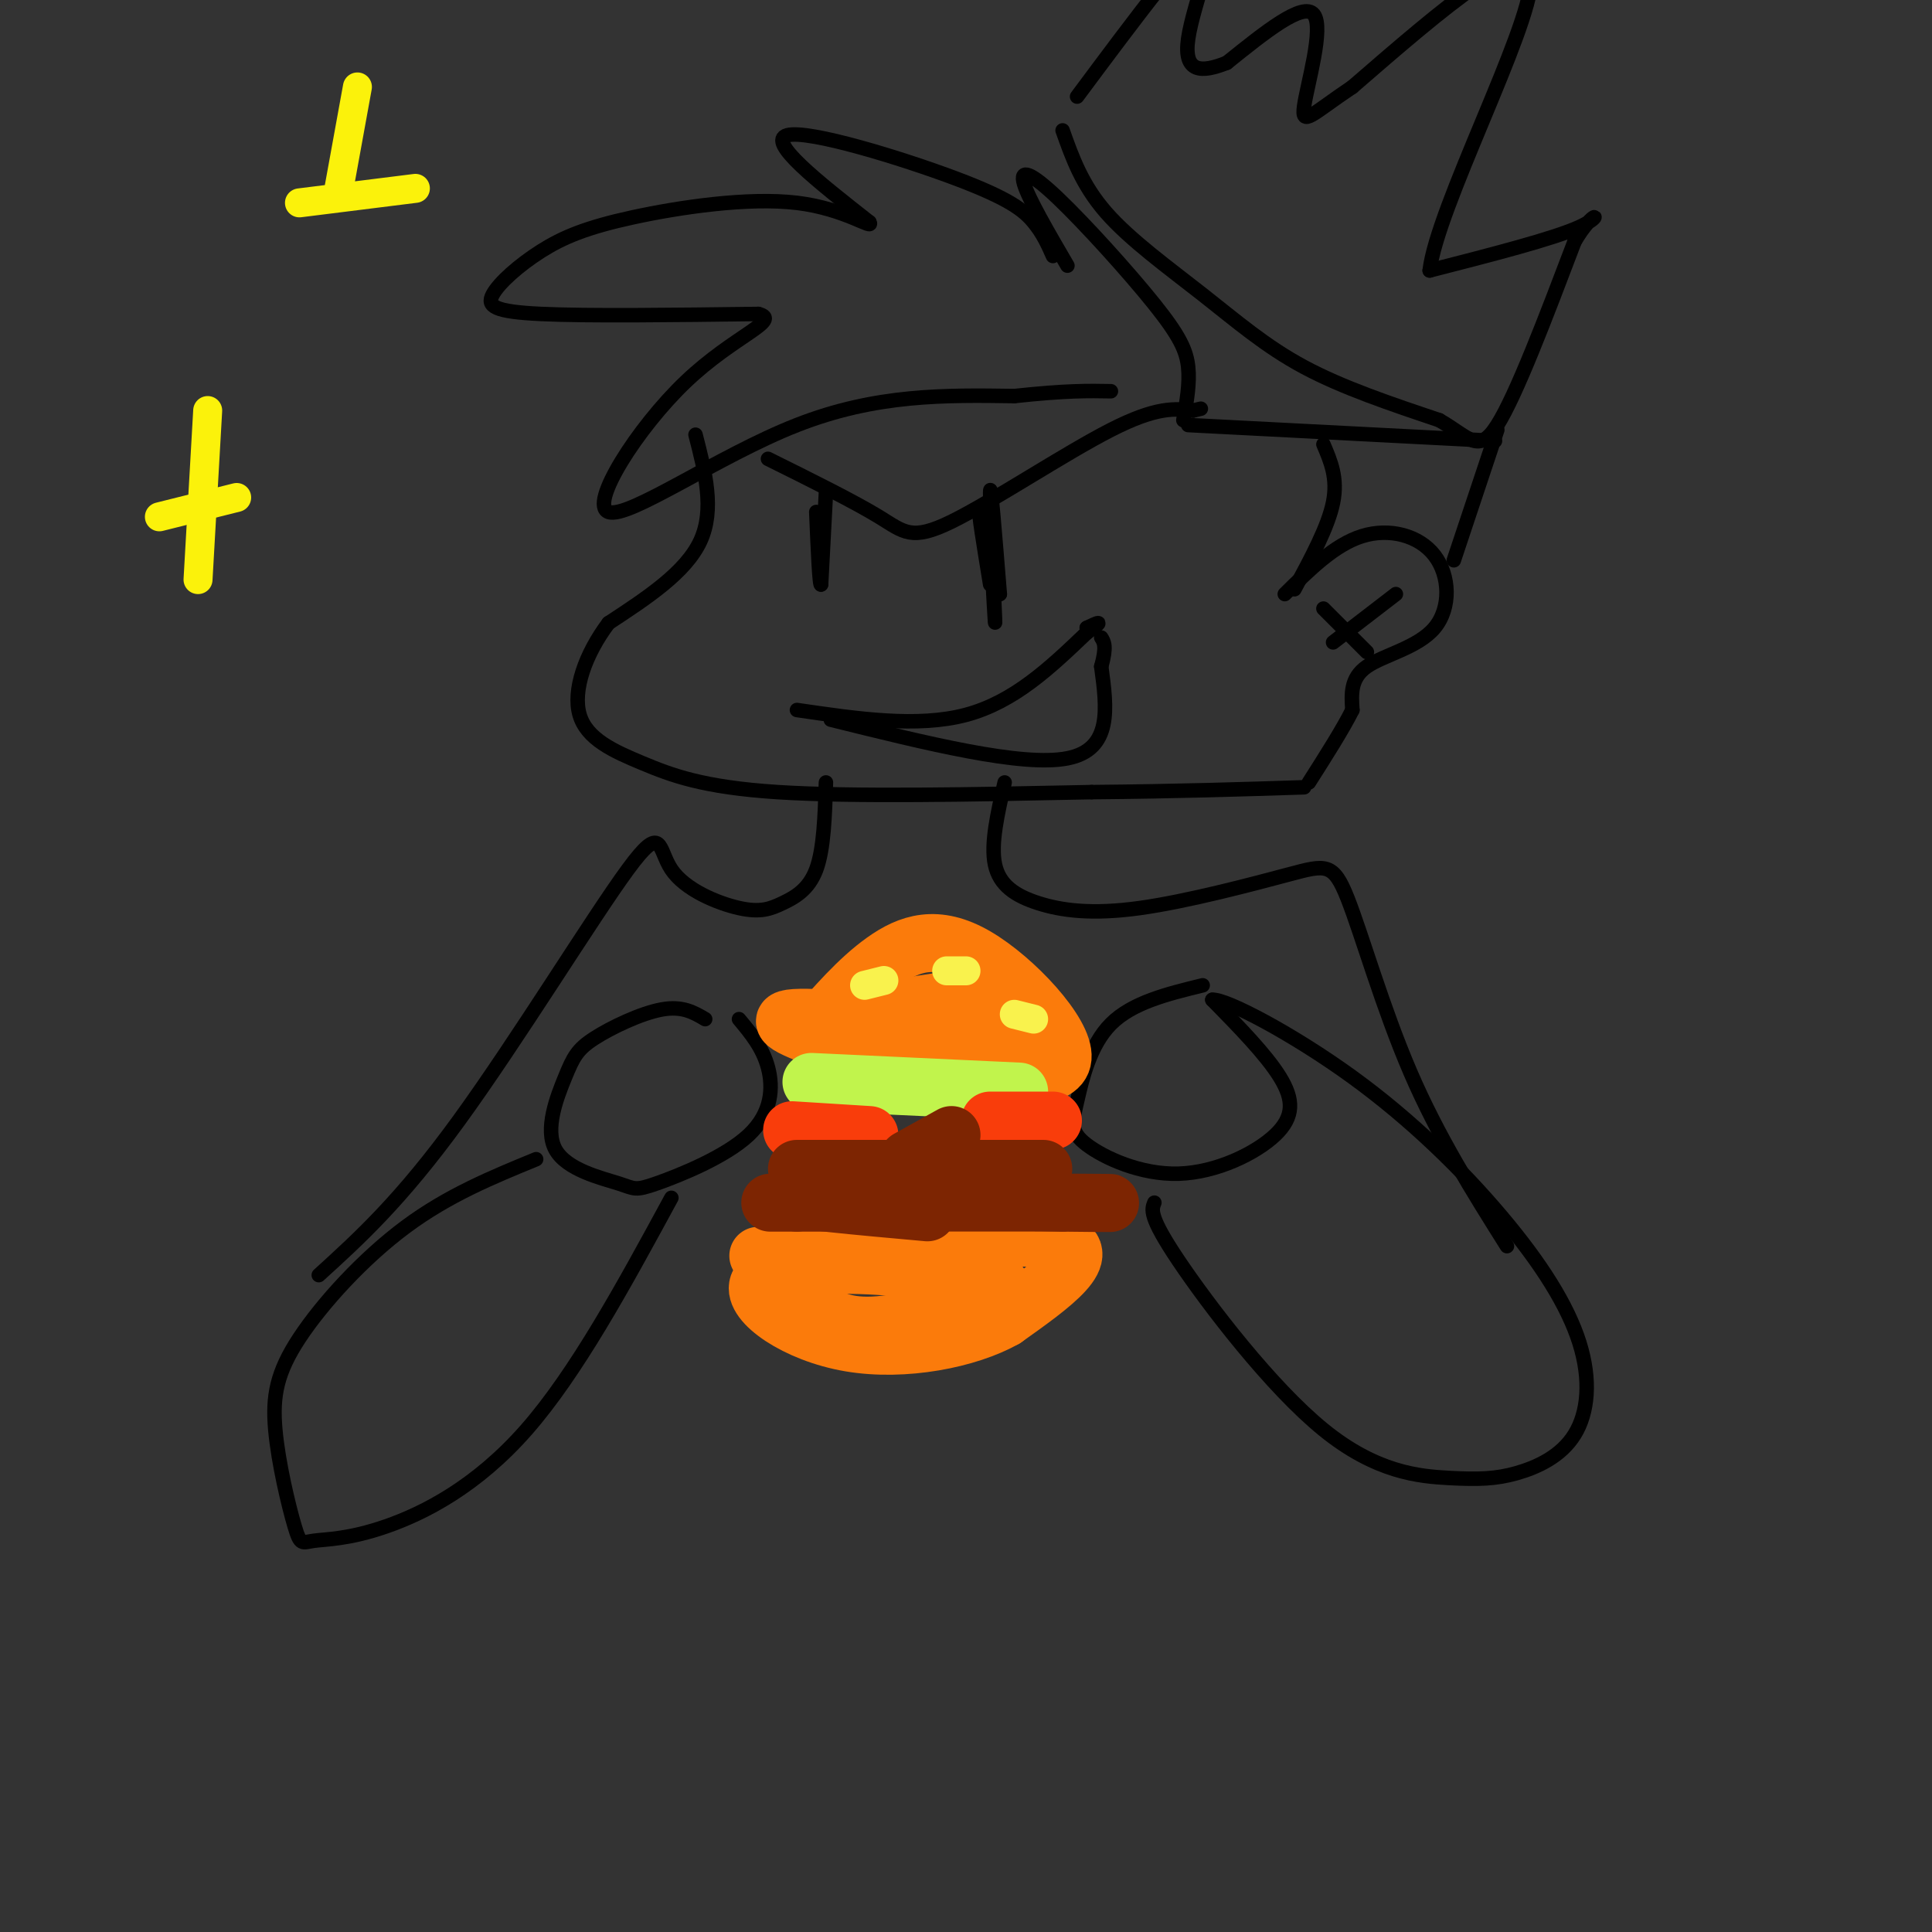 <svg viewBox='0 0 400 400' version='1.1' xmlns='http://www.w3.org/2000/svg' xmlns:xlink='http://www.w3.org/1999/xlink'><rect x="0" y="0" width="400" height="400" fill="#333333" stroke="none"/><g fill='none' stroke='rgb(0,0,0)' stroke-width='3' stroke-linecap='round' stroke-linejoin='round'><path d='M144,90c2.000,7.750 4.000,15.500 1,22c-3.000,6.500 -11.000,11.750 -19,17'/><path d='M126,129c-4.847,6.423 -7.464,13.979 -6,19c1.464,5.021 7.010,7.506 13,10c5.990,2.494 12.426,4.998 28,6c15.574,1.002 40.287,0.501 65,0'/><path d='M226,164c18.167,-0.167 31.083,-0.583 44,-1'/><path d='M159,95c8.905,4.417 17.810,8.833 23,12c5.190,3.167 6.667,5.083 15,1c8.333,-4.083 23.524,-14.167 33,-19c9.476,-4.833 13.238,-4.417 17,-4'/><path d='M247,85c2.833,-0.667 1.417,-0.333 0,0'/><path d='M205,111c0.578,10.533 1.156,21.067 1,17c-0.156,-4.067 -1.044,-22.733 -1,-26c0.044,-3.267 1.022,8.867 2,21'/><path d='M207,123c-0.667,-0.911 -3.333,-13.689 -4,-16c-0.667,-2.311 0.667,5.844 2,14'/><path d='M171,102c0.000,0.000 -1.000,19.000 -1,19'/><path d='M170,121c-0.333,0.667 -0.667,-7.167 -1,-15'/><path d='M165,147c12.500,1.833 25.000,3.667 35,1c10.000,-2.667 17.500,-9.833 25,-17'/><path d='M225,131c4.167,-3.000 2.083,-2.000 0,-1'/><path d='M225,130c0.167,-0.167 0.583,-0.083 1,0'/><path d='M172,149c19.833,4.917 39.667,9.833 49,8c9.333,-1.833 8.167,-10.417 7,-19'/><path d='M228,138c1.167,-4.167 0.583,-5.083 0,-6'/><path d='M218,53c-1.024,-2.315 -2.048,-4.631 -4,-7c-1.952,-2.369 -4.833,-4.792 -16,-9c-11.167,-4.208 -30.619,-10.202 -35,-9c-4.381,1.202 6.310,9.601 17,18'/><path d='M180,46c1.032,1.776 -4.889,-2.785 -15,-4c-10.111,-1.215 -24.411,0.915 -34,3c-9.589,2.085 -14.467,4.126 -19,7c-4.533,2.874 -8.720,6.581 -10,9c-1.280,2.419 0.349,3.548 10,4c9.651,0.452 27.326,0.226 45,0'/><path d='M157,65c5.013,1.266 -4.955,4.432 -15,14c-10.045,9.568 -20.166,25.537 -16,27c4.166,1.463 22.619,-11.582 39,-18c16.381,-6.418 30.691,-6.209 45,-6'/><path d='M210,82c10.833,-1.167 15.417,-1.083 20,-1'/><path d='M221,55c-4.048,-6.944 -8.096,-13.888 -9,-17c-0.904,-3.112 1.335,-2.391 7,3c5.665,5.391 14.756,15.451 20,22c5.244,6.549 6.641,9.585 7,13c0.359,3.415 -0.321,7.207 -1,11'/><path d='M220,27c2.000,5.643 4.000,11.286 9,17c5.000,5.714 13.000,11.500 20,17c7.000,5.500 13.000,10.714 21,15c8.000,4.286 18.000,7.643 28,11'/><path d='M298,87c6.311,3.622 8.089,7.178 12,1c3.911,-6.178 9.956,-22.089 16,-38'/><path d='M326,50c4.089,-6.978 6.311,-5.422 1,-3c-5.311,2.422 -18.156,5.711 -31,9'/><path d='M296,56c1.489,-12.911 20.711,-49.689 21,-60c0.289,-10.311 -18.356,5.844 -37,22'/><path d='M280,18c-8.321,5.560 -10.625,8.458 -10,4c0.625,-4.458 4.179,-16.274 2,-19c-2.179,-2.726 -10.089,3.637 -18,10'/><path d='M254,13c-5.155,2.060 -9.042,2.208 -8,-5c1.042,-7.208 7.012,-21.774 4,-21c-3.012,0.774 -15.006,16.887 -27,33'/><path d='M246,88c0.000,0.000 58.000,3.000 58,3'/><path d='M304,91c9.667,0.500 4.833,0.250 0,0'/><path d='M266,123c5.171,-5.120 10.341,-10.239 16,-12c5.659,-1.761 11.805,-0.163 15,4c3.195,4.163 3.437,10.890 0,15c-3.437,4.110 -10.553,5.603 -14,8c-3.447,2.397 -3.223,5.699 -3,9'/><path d='M280,147c-2.000,4.000 -5.500,9.500 -9,15'/><path d='M274,126c0.000,0.000 9.000,9.000 9,9'/><path d='M289,123c0.000,0.000 -13.000,10.000 -13,10'/><path d='M268,122c3.500,-6.500 7.000,-13.000 8,-18c1.000,-5.000 -0.500,-8.500 -2,-12'/><path d='M310,89c0.000,0.000 -9.000,27.000 -9,27'/><path d='M146,211c-2.358,-1.390 -4.716,-2.780 -9,-2c-4.284,0.780 -10.496,3.729 -14,6c-3.504,2.271 -4.302,3.865 -6,8c-1.698,4.135 -4.297,10.812 -2,15c2.297,4.188 9.488,5.887 13,7c3.512,1.113 3.343,1.638 8,0c4.657,-1.638 14.138,-5.441 19,-10c4.862,-4.559 5.103,-9.874 4,-14c-1.103,-4.126 -3.552,-7.063 -6,-10'/><path d='M139,248c-9.827,18.102 -19.654,36.204 -30,48c-10.346,11.796 -21.211,17.286 -29,20c-7.789,2.714 -12.502,2.653 -15,3c-2.498,0.347 -2.780,1.101 -4,-3c-1.220,-4.101 -3.379,-13.058 -4,-20c-0.621,-6.942 0.294,-11.869 5,-19c4.706,-7.131 13.202,-16.466 22,-23c8.798,-6.534 17.899,-10.267 27,-14'/><path d='M249,204c-7.290,1.781 -14.580,3.562 -19,8c-4.420,4.438 -5.970,11.532 -7,16c-1.030,4.468 -1.541,6.311 2,9c3.541,2.689 11.135,6.226 19,6c7.865,-0.226 16.002,-4.215 20,-8c3.998,-3.785 3.857,-7.367 1,-12c-2.857,-4.633 -8.428,-10.316 -14,-16'/><path d='M251,207c2.775,-0.262 16.711,7.082 29,16c12.289,8.918 22.930,19.410 31,29c8.070,9.590 13.569,18.277 16,26c2.431,7.723 1.796,14.482 -1,19c-2.796,4.518 -7.752,6.796 -12,8c-4.248,1.204 -7.788,1.333 -14,1c-6.212,-0.333 -15.095,-1.128 -26,-10c-10.905,-8.872 -23.830,-25.821 -30,-35c-6.170,-9.179 -5.585,-10.590 -5,-12'/><path d='M208,162c-1.458,6.361 -2.917,12.721 -2,17c0.917,4.279 4.209,6.475 9,8c4.791,1.525 11.082,2.378 21,1c9.918,-1.378 23.462,-4.988 31,-7c7.538,-2.012 9.068,-2.426 12,5c2.932,7.426 7.266,22.693 13,36c5.734,13.307 12.867,24.653 20,36'/><path d='M171,162c-0.215,6.884 -0.429,13.768 -2,18c-1.571,4.232 -4.497,5.810 -7,7c-2.503,1.190 -4.582,1.990 -9,1c-4.418,-0.990 -11.174,-3.771 -14,-8c-2.826,-4.229 -1.722,-9.908 -9,0c-7.278,9.908 -22.936,35.402 -35,52c-12.064,16.598 -20.532,24.299 -29,32'/></g>
<g fill='none' stroke='rgb(251,123,11)' stroke-width='12' stroke-linecap='round' stroke-linejoin='round'><path d='M168,214c4.863,-5.619 9.726,-11.238 15,-15c5.274,-3.762 10.958,-5.667 19,-1c8.042,4.667 18.440,15.905 18,21c-0.440,5.095 -11.720,4.048 -23,3'/><path d='M197,222c-9.938,-1.086 -23.282,-5.301 -30,-8c-6.718,-2.699 -6.809,-3.880 6,-3c12.809,0.880 38.517,3.823 43,4c4.483,0.177 -12.258,-2.411 -29,-5'/><path d='M187,210c3.071,-1.107 25.250,-1.375 25,-1c-0.250,0.375 -22.929,1.393 -28,1c-5.071,-0.393 7.464,-2.196 20,-4'/><path d='M204,206c5.286,0.369 8.500,3.292 2,7c-6.500,3.708 -22.714,8.202 -24,8c-1.286,-0.202 12.357,-5.101 26,-10'/><path d='M157,260c26.750,-2.583 53.500,-5.167 62,-3c8.500,2.167 -1.250,9.083 -11,16'/><path d='M208,273c-7.517,4.258 -20.809,6.904 -32,5c-11.191,-1.904 -20.282,-8.359 -19,-12c1.282,-3.641 12.938,-4.469 23,-4c10.062,0.469 18.531,2.234 27,4'/><path d='M207,266c-0.022,2.489 -13.578,6.711 -22,8c-8.422,1.289 -11.711,-0.356 -15,-2'/></g>
<g fill='none' stroke='rgb(193,244,76)' stroke-width='12' stroke-linecap='round' stroke-linejoin='round'><path d='M168,224c0.000,0.000 43.000,2.000 43,2'/></g>
<g fill='none' stroke='rgb(249,61,11)' stroke-width='12' stroke-linecap='round' stroke-linejoin='round'><path d='M164,234c0.000,0.000 16.000,1.000 16,1'/><path d='M205,232c0.000,0.000 13.000,0.000 13,0'/></g>
<g fill='none' stroke='rgb(125,37,2)' stroke-width='12' stroke-linecap='round' stroke-linejoin='round'><path d='M192,251c-14.833,-1.333 -29.667,-2.667 -25,-3c4.667,-0.333 28.833,0.333 53,1'/><path d='M220,249c11.489,0.156 13.711,0.044 3,0c-10.711,-0.044 -34.356,-0.022 -58,0'/><path d='M165,249c-9.667,0.000 -4.833,0.000 0,0'/><path d='M216,242c0.000,0.000 -51.000,0.000 -51,0'/><path d='M188,240c0.000,0.000 9.000,-5.000 9,-5'/></g>
<g fill='none' stroke='rgb(249,242,77)' stroke-width='6' stroke-linecap='round' stroke-linejoin='round'><path d='M179,204c0.000,0.000 4.000,-1.000 4,-1'/><path d='M196,201c0.000,0.000 4.000,0.000 4,0'/><path d='M210,210c0.000,0.000 4.000,1.000 4,1'/></g>
<g fill='none' stroke='rgb(251,242,11)' stroke-width='6' stroke-linecap='round' stroke-linejoin='round'><path d='M43,85c0.000,0.000 -2.000,35.000 -2,35'/><path d='M33,107c0.000,0.000 16.000,-4.000 16,-4'/><path d='M74,18c0.000,0.000 -4.000,22.000 -4,22'/><path d='M62,42c0.000,0.000 24.000,-3.000 24,-3'/></g>
</svg>